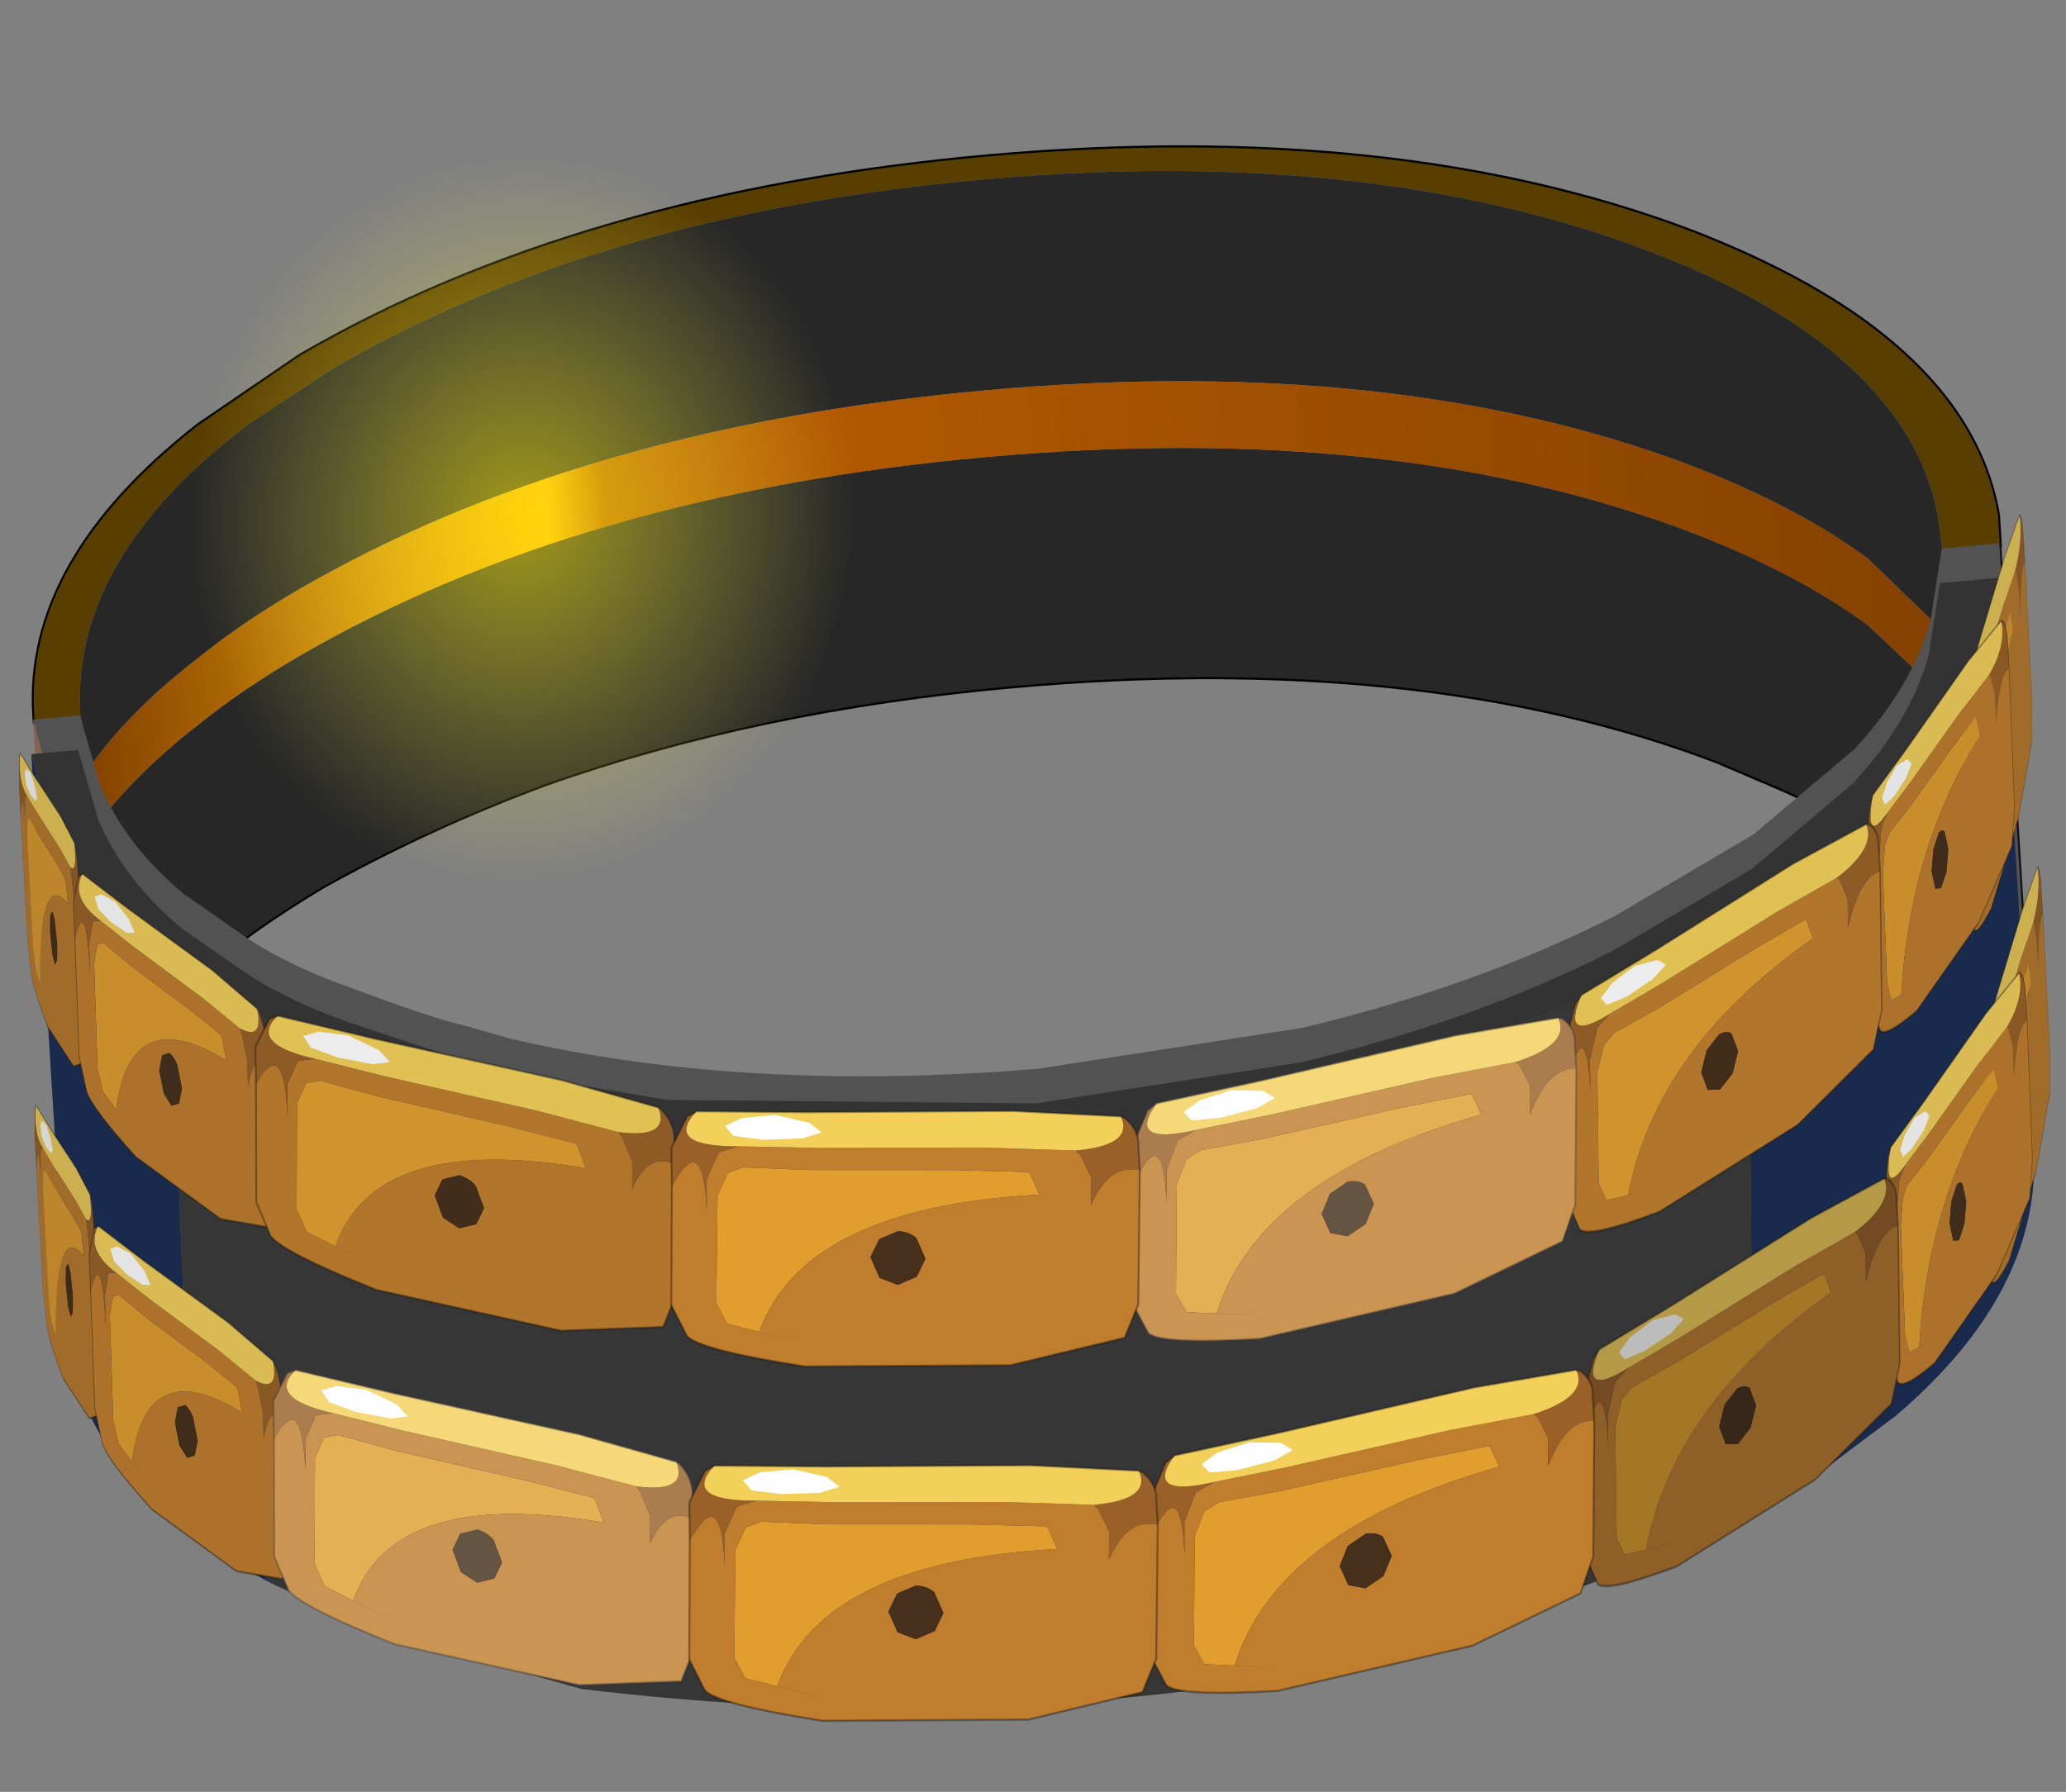 <?xml version="1.0"?>
<svg xmlns="http://www.w3.org/2000/svg" xmlns:xlink="http://www.w3.org/1999/xlink" width="46.05px" height="39.95px"><rect width="100%" height="100%" fill="#808080" stroke="none"/><g transform="matrix(1, 0, 0, 1, -251.65, -179.4)"><use xlink:href="#object-0" width="50.4" height="21.15" transform="matrix(0.87, -0.078, 0.059, 0.955, 251.65, 183.35)"/><use xlink:href="#object-1" width="50.5" height="25" transform="matrix(0.87, -0.078, 0.059, 0.955, 252.3, 195.45)"/><use xlink:href="#object-2" width="12.15" height="6.6" transform="matrix(0.111, -0.457, 0.059, 0.955, 295.7, 203.15)"/><use xlink:href="#object-3" width="12.15" height="6.6" transform="matrix(0.259, -0.448, 0.059, 0.955, 293.55, 205.4)"/><use xlink:href="#object-4" width="12.15" height="6.6" transform="matrix(0.582, -0.441, 0.059, 0.955, 286.75, 209.9)"/><use xlink:href="#object-5" width="12.15" height="6.6" transform="matrix(0.823, -0.265, 0.059, 0.955, 277.05, 212.1)"/><use xlink:href="#object-6" width="12.15" height="6.6" transform="matrix(0.106, 0.096, 0.059, 0.955, 252.35, 203.95)"/><use xlink:href="#object-7" width="12.15" height="6.6" transform="matrix(0.355, 0.19, 0.059, 0.955, 253.5, 206.55)"/><use xlink:href="#object-8" width="12.15" height="6.6" transform="matrix(0.78, 0.101, 0.059, 0.955, 257.5, 209.85)"/><use xlink:href="#object-9" width="12.15" height="6.6" transform="matrix(0.87, -0.078, 0.059, 0.955, 266.75, 212.15)"/><use xlink:href="#object-10" width="12.15" height="6.6" transform="matrix(0.111, -0.457, 0.059, 0.955, 295.3, 195.3)"/><use xlink:href="#object-11" width="12.15" height="6.6" transform="matrix(0.259, -0.448, 0.059, 0.955, 293.15, 197.55)"/><use xlink:href="#object-12" width="12.15" height="6.6" transform="matrix(0.582, -0.441, 0.059, 0.955, 286.35, 202)"/><use xlink:href="#object-13" width="12.15" height="6.6" transform="matrix(0.823, -0.265, 0.059, 0.955, 276.65, 204.25)"/><use xlink:href="#object-14" width="12.15" height="6.6" transform="matrix(0.106, 0.096, 0.059, 0.955, 252, 196.1)"/><use xlink:href="#object-15" width="12.15" height="6.6" transform="matrix(0.355, 0.19, 0.059, 0.955, 253.15, 198.7)"/><use xlink:href="#object-16" width="12.15" height="6.6" transform="matrix(0.78, 0.101, 0.059, 0.955, 257.1, 201.95)"/><use xlink:href="#object-17" width="12.15" height="6.6" transform="matrix(0.87, -0.078, 0.059, 0.955, 266.35, 204.25)"/></g><defs><g transform="matrix(1, 0, 0, 1, 25.2, 7.15)" id="object-0"><path fill-rule="evenodd" fill="#583e01" stroke="none" d="M-25.2 5.6L-25.2 5.4Q-25.2 1.8 -20.55 -1L-17.85 -2.4Q-10.45 -5.6 0 -5.6Q10.45 -5.6 17.8 -2.4Q20.5 -1.2 22.2 0.15Q24.9 2.3 25.2 4.85L25.2 5.3L25.2 5.6L23.7 5.6L23.7 5.55L23.7 5.5L23.65 4.85Q23.45 3.1 22.1 1.6Q20.35 -0.4 16.7 -2Q9.75 -5.05 -0.15 -5.05Q-10.05 -5.05 -17.05 -2L-19.25 -0.9Q-24 1.85 -24 5.5L-23.9 6.15L-25.2 5.6"/><path fill-rule="evenodd" fill="#272727" stroke="none" d="M-23.9 6.15L-24 5.5Q-24 1.85 -19.25 -0.9L-17.05 -2Q-10.05 -5.05 -0.15 -5.05Q9.75 -5.05 16.7 -2Q20.35 -0.4 22.1 1.6Q23.45 3.1 23.65 4.85L23.7 5.5L23.7 5.55L23.7 5.6L23.65 7.5L21.8 5.6Q20.1 4.25 17.4 3.05Q10.05 -0.15 -0.4 -0.15Q-10.85 -0.15 -18.25 3.05Q-19.75 3.7 -20.95 4.45Q-22.8 5.55 -23.9 6.8L-23.9 6.15M-23.9 8.25Q-22.8 7.05 -21.05 6Q-19.85 5.25 -18.35 4.6Q-10.95 1.4 -0.5 1.4Q9.95 1.4 17.3 4.6Q20 5.8 21.7 7.15L23.65 9.1L23.5 13.95Q21.85 12.05 19.05 10.7L17.6 10Q10.3 6.8 -0.2 6.8Q-6.75 6.8 -12.25 8.1Q-15.25 8.85 -18.05 10Q-22 11.75 -23.95 14L-23.9 8.25"/><path fill-rule="evenodd" fill="url(#gradient-L1680edae622085ec44c9c208592c5546)" stroke="none" d="M23.65 9.1L21.7 7.15Q20 5.8 17.3 4.6Q9.95 1.4 -0.5 1.4Q-10.95 1.4 -18.35 4.6Q-19.85 5.25 -21.05 6Q-22.8 7.05 -23.9 8.25L-23.9 6.8Q-22.8 5.55 -20.95 4.45Q-19.75 3.7 -18.25 3.05Q-10.85 -0.15 -0.4 -0.15Q10.05 -0.15 17.4 3.05Q20.1 4.25 21.8 5.6L23.65 7.5L23.65 9.1"/><path fill="none" stroke="#000000" stroke-width="0.05" stroke-linecap="round" stroke-linejoin="round" d="M25.2 5.6L25.2 5.3L25.2 4.85Q24.9 2.3 22.2 0.15Q20.5 -1.2 17.8 -2.4Q10.45 -5.6 0 -5.6Q-10.45 -5.6 -17.85 -2.4L-20.55 -1Q-25.2 1.8 -25.2 5.4L-25.2 5.6M-23.95 14Q-22 11.75 -18.05 10Q-15.25 8.85 -12.25 8.1Q-6.75 6.8 -0.2 6.8Q10.3 6.8 17.6 10L19.05 10.7Q21.85 12.05 23.5 13.95"/><path fill-rule="evenodd" fill="url(#gradient-R770e11d0c9fa02e63efc1eb607954a80)" stroke="none" d="M-22.3 1.1Q-22 -2.6 -18.95 -5.05Q-15.9 -7.45 -11.85 -7.1Q-7.75 -6.8 -5.05 -3.85Q-2.3 -0.95 -2.6 2.75Q-2.85 6.5 -5.9 8.8Q-8.95 11.2 -13.05 10.85Q-17.1 10.5 -19.85 7.65Q-22.55 4.8 -22.3 1.1"/></g><linearGradient gradientTransform="matrix(0.029, 0, 0, 0.006, -0.15, 4.45)" gradientUnits="userSpaceOnUse" spreadMethod="pad" id="gradient-L1680edae622085ec44c9c208592c5546" x1="-819.2" x2="819.2"><stop offset="0" stop-color="#844100" stop-opacity="1"/><stop offset="0.255" stop-color="#ffb60b" stop-opacity="1"/><stop offset="0.286" stop-color="#ba5e01" stop-opacity="1"/><stop offset="1" stop-color="#844100" stop-opacity="1"/></linearGradient><radialGradient gradientTransform="matrix(0.013, 0, 0, 0.013, -12.45, 1.85)" gradientUnits="userSpaceOnUse" spreadMethod="pad" id="gradient-R770e11d0c9fa02e63efc1eb607954a80" cx="0" cy="0" r="819.2"><stop offset="0" stop-color="#feeb0c" stop-opacity="0.573"/><stop offset="0.796" stop-color="#fcfc58" stop-opacity="0"/></radialGradient><g transform="matrix(1, 0, 0, 1, 25.3, 7.4)" id="object-1"><path fill-rule="evenodd" fill="#525252" stroke="none" d="M-25.2 -7.4L-24 -7.4L-23.6 -5.75Q-23.05 -4.3 -21.65 -3.05L-20.25 -2Q-19.2 -1.2 -17.5 -0.5Q-15.55 0.35 -14.7 0.6L-13.55 1Q-7.7 2.75 -0.15 2.8L6.65 2.4Q11.15 1.8 14.8 0.45L18.45 -1.15L21.2 -2.95L21.25 -3Q22.75 -4.3 23.3 -5.75L23.7 -7.4L25.2 -7.4L25.2 5.9Q25.2 8.3 23.2 10.35L-22.2 6.6L-22 -2.2Q-24.1 -3.8 -24.8 -5.6L-25.2 -7.4"/><path fill-rule="evenodd" fill="#82614f" stroke="none" d="M-22.2 6.6L-25.15 6.35L-25.2 5.9L-25.2 -7.4L-24.8 -5.6Q-24.1 -3.8 -22 -2.2L-22.2 6.6"/><path fill="none" stroke="#121212" stroke-width="0.05" stroke-linecap="round" stroke-linejoin="round" d="M25.2 -7.4L25.2 5.9Q25.2 8.3 23.2 10.35M-25.15 6.35L-25.2 5.9"/><path fill-rule="evenodd" fill="#333333" stroke="none" d="M25.1 -6.6L24.75 -4.8Q23.95 -2.8 21.55 -1.1L18.2 0.75L17.9 0.9L14.85 2.05L10.3 3.25L9.95 3.35L9.25 3.45L7.8 3.7L6.65 3.85L6.1 3.9L3.9 4.1L1.8 4.55Q-9.95 4.35 -10.15 3.35L-10.3 3.3L-13.65 2.5L-14.7 2.2L-17.4 1.2L-17.95 0.95L-20.45 -0.3L-22.1 -1.4Q-24.2 -3 -24.9 -4.8L-25.3 -6.6L-24.1 -6.6L-23.7 -4.95Q-23.15 -3.5 -21.75 -2.25L-20.35 -1.2Q-19.3 -0.4 -17.6 0.3L-14.8 1.4L-13.65 1.8L-9.65 2.75L-0.25 3.6L6.55 3.2Q11.05 2.6 14.7 1.25L18.35 -0.35L21.1 -2.15L21.15 -2.2Q22.65 -3.5 23.2 -4.95L23.6 -6.6L25.1 -6.6"/><path fill-rule="evenodd" fill="#1a2a4d" stroke="none" d="M18.2 0.75L21.55 -1.1Q23.95 -2.8 24.75 -4.8L25.1 -6.6L25.1 6.7Q25.1 10.05 21.15 12.65L18.8 14L17.7 14.45L16.35 15.05L14.65 15.5Q15.6 14.5 16.5 14Q17.35 13.4 17.5 12.6L18.2 0.75M-25.3 -6.6L-24.9 -4.8Q-24.2 -3 -22.1 -1.4L-22.35 9.45L-22.25 10.4Q-21.9 11.85 -20.4 13.2Q-25.3 10.4 -25.3 6.7L-25.3 -6.6"/><path fill-rule="evenodd" fill="#363636" stroke="none" d="M-22.1 -1.4L-20.45 -0.3L-17.95 0.95L-17.4 1.2L-14.7 2.2L-13.65 2.5L-10.3 3.3L-10.15 3.35Q-9.95 4.35 1.8 4.55L3.9 4.1L6.1 3.9L6.65 3.85L7.8 3.7L9.25 3.45L9.95 3.4L9.95 3.35L10.3 3.25L14.85 2.05L17.9 0.9L18.2 0.75L17.5 12.6Q17.35 13.4 16.5 14Q15.6 14.5 14.65 15.5L8.75 17.05L8.65 17.1L7.5 17.25L6.85 17.3Q-2.6 18.2 -12.75 16.25L-17.95 14.45L-20.4 13.2Q-21.9 11.85 -22.25 10.4L-22.35 9.45L-22.1 -1.4"/><path fill-rule="evenodd" fill="#ad8263" stroke="none" d="M9.25 3.45L9.95 3.35L9.95 3.4L9.25 3.45"/></g><g transform="matrix(1, 0, 0, 1, 6.1, 3.15)" id="object-2"><path fill-rule="evenodd" fill="#bd862a" stroke="none" d="M1.3 -1.25L3.2 -1.05L3.25 -1L3.45 -0.5Q-2.55 -0.7 -3.9 2.1L-2.65 2.5L-4.7 1.85L-4.95 1.35L-4.75 -1.15L-4.45 -1.65L-4.05 -1.75L-2.35 -1.55L1.3 -1.25"/><path fill-rule="evenodd" fill="#a16b29" stroke="none" d="M1.3 -1.25L-2.35 -1.55L-4.05 -1.75L-4.45 -1.65L-4.75 -1.15L-4.95 1.35L-4.7 1.85L-2.65 2.5L-3.9 2.1Q-2.55 -0.7 3.45 -0.5L3.25 -1L3.2 -1.05L1.3 -1.25M4.45 -1.45L4.55 -1.35L4.8 -0.8L4.75 -0.15Q5.3 -1.1 6.05 -0.85L5.8 2.25L5.4 3L2.45 3.4L-2.8 3Q-5.45 2.4 -5.75 2.05L-6.1 1.3L-5.9 -1.45Q-5 -2.75 -5.05 -0.8L-5 -1.55L-4.65 -2.15L-4.15 -2.25L-2.15 -2.05L2.2 -1.7L4.45 -1.45M0.2 1.15L0.45 0.75L0.25 0.25Q0.1 0.1 -0.2 0.05L-0.7 0.2L-0.95 0.6L-0.75 1.1L-0.3 1.3L0.2 1.15"/><path fill-rule="evenodd" fill="#825324" stroke="none" d="M6.05 -0.85Q5.3 -1.1 4.75 -0.15L4.8 -0.8L4.55 -1.35L4.45 -1.45Q5.95 -1.45 5.65 -2.15L5.75 -2.1Q6.1 -1.8 6.05 -1.4L6.05 -0.85M-4.15 -2.25L-4.65 -2.15L-5 -1.55L-5.05 -0.8Q-5 -2.75 -5.9 -1.45L-5.85 -2.35L-5.4 -3.05L-5.15 -3.15Q-6.05 -2.4 -4.15 -2.25"/><path fill-rule="evenodd" fill="#ccaf4e" stroke="none" d="M4.45 -1.45L2.2 -1.7L-2.15 -2.05L-4.15 -2.25Q-6.05 -2.4 -5.15 -3.15L-2.35 -2.9L2.9 -2.5L5.65 -2.15Q5.95 -1.45 4.45 -1.45"/><path fill-rule="evenodd" fill="#3d2a19" stroke="none" d="M0.2 1.15L-0.3 1.3L-0.75 1.1L-0.95 0.6L-0.7 0.2L-0.2 0.05Q0.1 0.1 0.25 0.25L0.45 0.75L0.2 1.15"/><path fill="none" stroke="#121212" stroke-opacity="0.412" stroke-width="0.05" stroke-linecap="round" stroke-linejoin="round" d="M-5.9 -1.45L-6.1 1.3L-5.75 2.05Q-5.45 2.4 -2.8 3L2.45 3.4L5.4 3L5.8 2.25L6.05 -0.85L6.05 -1.4Q6.1 -1.8 5.75 -2.1L5.65 -2.15L2.9 -2.5L-2.35 -2.9L-5.15 -3.15L-5.4 -3.05L-5.85 -2.35L-5.9 -1.45"/><path fill-rule="evenodd" fill="#d6d6d6" stroke="none" d="M-2.5 -2.3L-3.5 -2.35L-4.25 -2.5L-4.45 -2.75L-4 -2.9L-3.15 -2.9L-2.3 -2.65L-2 -2.4L-2.5 -2.3"/></g><g transform="matrix(1, 0, 0, 1, 6.1, 3.15)" id="object-3"><path fill-rule="evenodd" fill="#c98e2c" stroke="none" d="M1.3 -1.25L3.2 -1.05L3.25 -1L3.45 -0.5Q-2.55 -0.7 -3.9 2.1L-2.65 2.5L-4.7 1.85L-4.95 1.35L-4.75 -1.15L-4.45 -1.65L-4.05 -1.75L-2.35 -1.55L1.3 -1.25"/><path fill-rule="evenodd" fill="#ac712a" stroke="none" d="M1.3 -1.25L-2.35 -1.55L-4.05 -1.75L-4.45 -1.65L-4.75 -1.15L-4.95 1.35L-4.7 1.85L-2.65 2.5L-3.9 2.1Q-2.55 -0.7 3.45 -0.5L3.25 -1L3.2 -1.05L1.3 -1.25M4.45 -1.45L4.55 -1.35L4.8 -0.8L4.75 -0.15Q5.3 -1.1 6.05 -0.85L5.8 2.25L5.4 3L2.45 3.4L-2.8 3Q-5.45 2.4 -5.75 2.05L-6.1 1.3L-5.9 -1.45Q-5 -2.75 -5.05 -0.8L-5 -1.55L-4.65 -2.15L-4.15 -2.25L-2.15 -2.05L2.2 -1.7L4.45 -1.45M0.2 1.15L0.45 0.75L0.25 0.25Q0.1 0.1 -0.2 0.05L-0.7 0.2L-0.95 0.6L-0.75 1.1L-0.3 1.3L0.2 1.15"/><path fill-rule="evenodd" fill="#8a5825" stroke="none" d="M6.05 -0.85Q5.3 -1.1 4.75 -0.15L4.8 -0.8L4.55 -1.35L4.45 -1.45Q5.95 -1.45 5.65 -2.15L5.75 -2.1Q6.1 -1.8 6.05 -1.4L6.05 -0.85M-4.15 -2.25L-4.65 -2.15L-5 -1.55L-5.05 -0.8Q-5 -2.75 -5.9 -1.45L-5.85 -2.35L-5.4 -3.05L-5.15 -3.15Q-6.05 -2.4 -4.15 -2.25"/><path fill-rule="evenodd" fill="#daba52" stroke="none" d="M4.45 -1.45L2.2 -1.7L-2.15 -2.05L-4.15 -2.25Q-6.05 -2.4 -5.15 -3.15L-2.35 -2.9L2.9 -2.5L5.65 -2.15Q5.95 -1.45 4.45 -1.45"/><path fill-rule="evenodd" fill="#402c1a" stroke="none" d="M0.2 1.15L-0.3 1.3L-0.75 1.1L-0.95 0.6L-0.7 0.2L-0.2 0.05Q0.1 0.1 0.25 0.25L0.45 0.75L0.2 1.15"/><path fill="none" stroke="#121212" stroke-opacity="0.412" stroke-width="0.05" stroke-linecap="round" stroke-linejoin="round" d="M-5.9 -1.45L-6.1 1.3L-5.75 2.05Q-5.45 2.4 -2.8 3L2.45 3.4L5.4 3L5.8 2.25L6.05 -0.85L6.05 -1.4Q6.1 -1.8 5.75 -2.1L5.65 -2.15L2.9 -2.5L-2.35 -2.9L-5.15 -3.15L-5.4 -3.05L-5.85 -2.35L-5.9 -1.45"/><path fill-rule="evenodd" fill="#e4e4e4" stroke="none" d="M-2.5 -2.3L-3.5 -2.35L-4.25 -2.5L-4.45 -2.75L-4 -2.9L-3.15 -2.9L-2.3 -2.65L-2 -2.4L-2.5 -2.3"/></g><g transform="matrix(1, 0, 0, 1, 6.1, 3.15)" id="object-4"><path fill-rule="evenodd" fill="#a67627" stroke="none" d="M1.3 -1.25L3.2 -1.05L3.25 -1L3.45 -0.5Q-2.55 -0.7 -3.9 2.1L-2.65 2.5L-4.7 1.85L-4.95 1.35L-4.75 -1.15L-4.45 -1.65L-4.05 -1.75L-2.35 -1.55L1.3 -1.25"/><path fill-rule="evenodd" fill="#8e5f26" stroke="none" d="M1.3 -1.25L-2.35 -1.55L-4.05 -1.75L-4.45 -1.65L-4.75 -1.15L-4.95 1.35L-4.7 1.85L-2.65 2.5L-3.9 2.1Q-2.55 -0.7 3.45 -0.5L3.25 -1L3.2 -1.05L1.3 -1.25M4.45 -1.45L4.55 -1.35L4.8 -0.8L4.75 -0.15Q5.3 -1.1 6.05 -0.85L5.8 2.25L5.4 3L2.45 3.4L-2.8 3Q-5.45 2.4 -5.75 2.05L-6.1 1.3L-5.9 -1.45Q-5 -2.75 -5.05 -0.8L-5 -1.55L-4.65 -2.15L-4.15 -2.25L-2.15 -2.05L2.2 -1.7L4.45 -1.45M0.2 1.15L0.45 0.75L0.25 0.25Q0.1 0.1 -0.2 0.05L-0.7 0.2L-0.95 0.6L-0.75 1.1L-0.3 1.3L0.2 1.15"/><path fill-rule="evenodd" fill="#734a22" stroke="none" d="M6.05 -0.85Q5.3 -1.1 4.75 -0.15L4.8 -0.8L4.55 -1.35L4.45 -1.45Q5.95 -1.45 5.65 -2.15L5.75 -2.1Q6.1 -1.8 6.05 -1.4L6.05 -0.85M-4.15 -2.25L-4.65 -2.15L-5 -1.55L-5.05 -0.8Q-5 -2.75 -5.9 -1.45L-5.85 -2.35L-5.4 -3.05L-5.15 -3.15Q-6.05 -2.4 -4.15 -2.25"/><path fill-rule="evenodd" fill="#b49a46" stroke="none" d="M4.45 -1.45L2.2 -1.7L-2.15 -2.05L-4.15 -2.25Q-6.05 -2.4 -5.15 -3.15L-2.35 -2.9L2.9 -2.5L5.65 -2.15Q5.95 -1.45 4.45 -1.45"/><path fill-rule="evenodd" fill="#372718" stroke="none" d="M0.2 1.15L-0.3 1.3L-0.75 1.1L-0.95 0.6L-0.7 0.2L-0.2 0.05Q0.1 0.1 0.25 0.25L0.45 0.75L0.2 1.15"/><path fill="none" stroke="#121212" stroke-opacity="0.412" stroke-width="0.05" stroke-linecap="round" stroke-linejoin="round" d="M-5.9 -1.45L-6.1 1.3L-5.75 2.05Q-5.45 2.4 -2.8 3L2.45 3.4L5.4 3L5.8 2.25L6.05 -0.85L6.05 -1.4Q6.1 -1.8 5.75 -2.1L5.65 -2.15L2.9 -2.5L-2.35 -2.9L-5.15 -3.15L-5.4 -3.05L-5.85 -2.35L-5.9 -1.45"/><path fill-rule="evenodd" fill="#bcbcbc" stroke="none" d="M-2.5 -2.3L-3.5 -2.35L-4.25 -2.5L-4.45 -2.75L-4 -2.9L-3.15 -2.9L-2.3 -2.65L-2 -2.4L-2.5 -2.3"/></g><g transform="matrix(1, 0, 0, 1, 6.1, 3.15)" id="object-5"><path fill-rule="evenodd" fill="#e19e2f" stroke="none" d="M1.3 -1.25L3.2 -1.05L3.25 -1L3.45 -0.5Q-2.55 -0.7 -3.9 2.1L-2.65 2.5L-4.7 1.85L-4.95 1.35L-4.75 -1.15L-4.45 -1.65L-4.05 -1.75L-2.35 -1.55L1.3 -1.25"/><path fill-rule="evenodd" fill="#bf7d2d" stroke="none" d="M1.3 -1.25L-2.35 -1.55L-4.05 -1.75L-4.45 -1.65L-4.75 -1.15L-4.95 1.35L-4.7 1.85L-2.65 2.5L-3.9 2.1Q-2.55 -0.7 3.45 -0.5L3.25 -1L3.2 -1.05L1.3 -1.25M4.45 -1.45L4.55 -1.35L4.8 -0.8L4.75 -0.15Q5.3 -1.1 6.05 -0.85L5.8 2.25L5.4 3L2.45 3.4L-2.8 3Q-5.45 2.4 -5.75 2.05L-6.1 1.3L-5.9 -1.45Q-5 -2.75 -5.05 -0.8L-5 -1.55L-4.65 -2.15L-4.15 -2.25L-2.15 -2.05L2.2 -1.7L4.45 -1.45M0.2 1.15L0.45 0.75L0.25 0.25Q0.1 0.1 -0.2 0.05L-0.7 0.2L-0.95 0.6L-0.75 1.1L-0.3 1.3L0.2 1.15"/><path fill-rule="evenodd" fill="#996128" stroke="none" d="M6.05 -0.85Q5.3 -1.1 4.75 -0.15L4.8 -0.8L4.55 -1.35L4.45 -1.45Q5.95 -1.45 5.65 -2.15L5.75 -2.1Q6.1 -1.8 6.05 -1.4L6.05 -0.85M-4.15 -2.25L-4.65 -2.15L-5 -1.55L-5.05 -0.8Q-5 -2.75 -5.9 -1.45L-5.85 -2.35L-5.4 -3.05L-5.15 -3.15Q-6.05 -2.4 -4.15 -2.25"/><path fill-rule="evenodd" fill="#f3d05a" stroke="none" d="M4.45 -1.45L2.2 -1.7L-2.15 -2.05L-4.15 -2.25Q-6.05 -2.4 -5.15 -3.15L-2.35 -2.9L2.9 -2.5L5.65 -2.15Q5.95 -1.45 4.45 -1.45"/><path fill-rule="evenodd" fill="#462f1b" stroke="none" d="M0.2 1.15L-0.3 1.3L-0.75 1.1L-0.95 0.6L-0.7 0.2L-0.2 0.05Q0.1 0.1 0.25 0.25L0.45 0.75L0.2 1.15"/><path fill="none" stroke="#121212" stroke-opacity="0.412" stroke-width="0.05" stroke-linecap="round" stroke-linejoin="round" d="M-5.9 -1.45L-6.1 1.3L-5.75 2.05Q-5.45 2.4 -2.8 3L2.45 3.4L5.4 3L5.8 2.25L6.05 -0.85L6.05 -1.4Q6.1 -1.8 5.75 -2.1L5.65 -2.15L2.9 -2.5L-2.35 -2.9L-5.15 -3.15L-5.4 -3.05L-5.85 -2.35L-5.9 -1.45"/><path fill-rule="evenodd" fill="#ffffff" stroke="none" d="M-2.5 -2.3L-3.5 -2.35L-4.25 -2.5L-4.45 -2.75L-4 -2.9L-3.15 -2.9L-2.3 -2.65L-2 -2.4L-2.5 -2.3"/></g><g transform="matrix(1, 0, 0, 1, 6.1, 3.15)" id="object-6"><path fill-rule="evenodd" fill="#bd862a" stroke="none" d="M1.3 -1.25L3.2 -1.05L3.25 -1L3.45 -0.5Q-2.55 -0.7 -3.9 2.1L-2.65 2.5L-4.7 1.85L-4.95 1.35L-4.75 -1.15L-4.45 -1.65L-4.05 -1.75L-2.35 -1.55L1.3 -1.25"/><path fill-rule="evenodd" fill="#a16b29" stroke="none" d="M1.3 -1.25L-2.35 -1.55L-4.05 -1.75L-4.45 -1.65L-4.75 -1.15L-4.95 1.35L-4.7 1.85L-2.65 2.5L-3.9 2.1Q-2.55 -0.7 3.45 -0.5L3.25 -1L3.2 -1.05L1.3 -1.25M4.45 -1.45L4.55 -1.35L4.8 -0.8L4.75 -0.15Q5.3 -1.1 6.05 -0.85L5.8 2.25L5.4 3L2.45 3.4L-2.8 3Q-5.45 2.4 -5.75 2.05L-6.1 1.3L-5.9 -1.45Q-5 -2.75 -5.05 -0.8L-5 -1.55L-4.65 -2.15L-4.15 -2.25L-2.15 -2.05L2.2 -1.7L4.45 -1.45M0.2 1.15L0.45 0.75L0.25 0.25Q0.1 0.1 -0.2 0.05L-0.7 0.2L-0.95 0.6L-0.75 1.1L-0.3 1.3L0.2 1.15"/><path fill-rule="evenodd" fill="#825324" stroke="none" d="M6.05 -0.85Q5.3 -1.1 4.75 -0.15L4.8 -0.8L4.55 -1.35L4.45 -1.45Q5.95 -1.45 5.65 -2.15L5.75 -2.1Q6.1 -1.8 6.05 -1.4L6.05 -0.85M-4.15 -2.25L-4.65 -2.15L-5 -1.55L-5.05 -0.8Q-5 -2.75 -5.9 -1.45L-5.85 -2.35L-5.4 -3.05L-5.15 -3.15Q-6.05 -2.4 -4.15 -2.25"/><path fill-rule="evenodd" fill="#ccaf4e" stroke="none" d="M4.45 -1.45L2.2 -1.7L-2.15 -2.05L-4.15 -2.25Q-6.05 -2.4 -5.15 -3.15L-2.35 -2.9L2.9 -2.5L5.65 -2.15Q5.95 -1.45 4.45 -1.45"/><path fill-rule="evenodd" fill="#3d2a19" stroke="none" d="M0.2 1.15L-0.3 1.3L-0.75 1.1L-0.95 0.6L-0.7 0.2L-0.2 0.05Q0.1 0.1 0.25 0.25L0.45 0.75L0.2 1.15"/><path fill="none" stroke="#121212" stroke-opacity="0.412" stroke-width="0.05" stroke-linecap="round" stroke-linejoin="round" d="M-5.9 -1.45L-6.1 1.3L-5.75 2.05Q-5.45 2.4 -2.8 3L2.45 3.4L5.4 3L5.8 2.25L6.05 -0.85L6.05 -1.4Q6.1 -1.8 5.75 -2.1L5.65 -2.15L2.9 -2.5L-2.35 -2.9L-5.15 -3.15L-5.4 -3.05L-5.85 -2.35L-5.9 -1.45"/><path fill-rule="evenodd" fill="#d6d6d6" stroke="none" d="M-2.5 -2.3L-3.5 -2.35L-4.25 -2.5L-4.45 -2.75L-4 -2.9L-3.15 -2.9L-2.3 -2.65L-2 -2.4L-2.5 -2.3"/></g><g transform="matrix(1, 0, 0, 1, 6.1, 3.15)" id="object-7"><path fill-rule="evenodd" fill="#c98e2c" stroke="none" d="M1.3 -1.25L3.2 -1.05L3.25 -1L3.45 -0.5Q-2.55 -0.7 -3.9 2.1L-2.65 2.5L-4.7 1.85L-4.95 1.35L-4.75 -1.15L-4.45 -1.65L-4.05 -1.75L-2.35 -1.55L1.3 -1.25"/><path fill-rule="evenodd" fill="#ac712a" stroke="none" d="M1.3 -1.25L-2.35 -1.55L-4.05 -1.75L-4.45 -1.65L-4.75 -1.15L-4.95 1.35L-4.7 1.85L-2.65 2.5L-3.9 2.1Q-2.55 -0.7 3.45 -0.5L3.25 -1L3.2 -1.05L1.3 -1.25M4.45 -1.45L4.55 -1.35L4.8 -0.8L4.75 -0.15Q5.3 -1.1 6.05 -0.85L5.8 2.25L5.4 3L2.45 3.4L-2.8 3Q-5.45 2.4 -5.75 2.05L-6.1 1.3L-5.9 -1.45Q-5 -2.75 -5.05 -0.8L-5 -1.55L-4.65 -2.15L-4.15 -2.25L-2.15 -2.05L2.2 -1.7L4.45 -1.45M0.2 1.15L0.45 0.75L0.25 0.25Q0.1 0.1 -0.2 0.05L-0.7 0.2L-0.95 0.6L-0.75 1.1L-0.3 1.3L0.2 1.15"/><path fill-rule="evenodd" fill="#8a5825" stroke="none" d="M6.05 -0.85Q5.3 -1.1 4.75 -0.15L4.8 -0.8L4.55 -1.35L4.45 -1.45Q5.95 -1.45 5.65 -2.15L5.75 -2.1Q6.1 -1.8 6.05 -1.4L6.05 -0.85M-4.15 -2.25L-4.65 -2.15L-5 -1.55L-5.05 -0.8Q-5 -2.75 -5.9 -1.45L-5.85 -2.35L-5.4 -3.05L-5.15 -3.15Q-6.05 -2.4 -4.15 -2.25"/><path fill-rule="evenodd" fill="#daba52" stroke="none" d="M4.45 -1.45L2.2 -1.7L-2.15 -2.05L-4.15 -2.25Q-6.05 -2.4 -5.15 -3.15L-2.35 -2.9L2.9 -2.5L5.65 -2.15Q5.95 -1.45 4.45 -1.45"/><path fill-rule="evenodd" fill="#402c1a" stroke="none" d="M0.2 1.15L-0.3 1.3L-0.75 1.1L-0.95 0.6L-0.7 0.2L-0.2 0.05Q0.1 0.1 0.25 0.25L0.45 0.75L0.2 1.15"/><path fill="none" stroke="#121212" stroke-opacity="0.412" stroke-width="0.05" stroke-linecap="round" stroke-linejoin="round" d="M-5.9 -1.45L-6.1 1.3L-5.75 2.05Q-5.45 2.4 -2.8 3L2.45 3.4L5.4 3L5.8 2.25L6.05 -0.85L6.05 -1.4Q6.1 -1.8 5.75 -2.1L5.65 -2.15L2.9 -2.5L-2.35 -2.9L-5.15 -3.15L-5.4 -3.05L-5.85 -2.35L-5.9 -1.45"/><path fill-rule="evenodd" fill="#e4e4e4" stroke="none" d="M-2.5 -2.3L-3.5 -2.35L-4.25 -2.5L-4.45 -2.75L-4 -2.9L-3.15 -2.9L-2.3 -2.65L-2 -2.4L-2.5 -2.3"/></g><g transform="matrix(1, 0, 0, 1, 6.1, 3.15)" id="object-8"><path fill-rule="evenodd" fill="#e5af54" stroke="none" d="M1.3 -1.25L3.2 -1.05L3.25 -1L3.45 -0.5Q-2.55 -0.7 -3.9 2.1L-2.65 2.5L-4.7 1.85L-4.95 1.35L-4.75 -1.15L-4.45 -1.65L-4.05 -1.75L-2.35 -1.55L1.3 -1.25"/><path fill-rule="evenodd" fill="#ca9452" stroke="none" d="M1.3 -1.25L-2.35 -1.55L-4.05 -1.75L-4.45 -1.65L-4.75 -1.15L-4.95 1.35L-4.7 1.85L-2.65 2.5L-3.9 2.1Q-2.55 -0.7 3.45 -0.5L3.25 -1L3.2 -1.05L1.3 -1.25M4.45 -1.45L4.55 -1.35L4.8 -0.8L4.75 -0.15Q5.3 -1.1 6.05 -0.85L5.8 2.25L5.4 3L2.45 3.4L-2.8 3Q-5.45 2.4 -5.75 2.05L-6.1 1.3L-5.9 -1.45Q-5 -2.75 -5.05 -0.8L-5 -1.55L-4.65 -2.15L-4.15 -2.25L-2.15 -2.05L2.2 -1.7L4.45 -1.45M0.2 1.15L0.45 0.75L0.25 0.25Q0.1 0.1 -0.2 0.05L-0.7 0.2L-0.95 0.6L-0.75 1.1L-0.3 1.3L0.2 1.15"/><path fill-rule="evenodd" fill="#ab7c4e" stroke="none" d="M6.05 -0.85Q5.3 -1.1 4.75 -0.15L4.8 -0.8L4.55 -1.35L4.45 -1.45Q5.95 -1.45 5.65 -2.15L5.75 -2.1Q6.1 -1.8 6.05 -1.4L6.05 -0.85M-4.15 -2.25L-4.65 -2.15L-5 -1.55L-5.05 -0.8Q-5 -2.75 -5.9 -1.45L-5.85 -2.35L-5.4 -3.05L-5.15 -3.15Q-6.05 -2.4 -4.15 -2.25"/><path fill-rule="evenodd" fill="#f5d877" stroke="none" d="M4.45 -1.45L2.2 -1.7L-2.15 -2.05L-4.15 -2.25Q-6.05 -2.4 -5.15 -3.15L-2.35 -2.9L2.9 -2.5L5.65 -2.15Q5.95 -1.45 4.45 -1.45"/><path fill-rule="evenodd" fill="#665443" stroke="none" d="M0.2 1.15L-0.3 1.3L-0.75 1.1L-0.95 0.6L-0.7 0.2L-0.2 0.05Q0.1 0.1 0.25 0.25L0.45 0.75L0.2 1.15"/><path fill="none" stroke="#3c3c3c" stroke-opacity="0.412" stroke-width="0.05" stroke-linecap="round" stroke-linejoin="round" d="M-5.9 -1.45L-6.1 1.3L-5.75 2.05Q-5.45 2.4 -2.8 3L2.45 3.4L5.4 3L5.8 2.25L6.05 -0.85L6.05 -1.4Q6.1 -1.8 5.75 -2.1L5.65 -2.15L2.9 -2.5L-2.35 -2.9L-5.15 -3.15L-5.4 -3.05L-5.85 -2.35L-5.9 -1.45"/><path fill-rule="evenodd" fill="#fefefe" stroke="none" d="M-2.5 -2.3L-3.5 -2.35L-4.25 -2.5L-4.45 -2.75L-4 -2.9L-3.15 -2.9L-2.3 -2.65L-2 -2.4L-2.5 -2.3"/></g><g transform="matrix(1, 0, 0, 1, 6.1, 3.15)" id="object-9"><path fill-rule="evenodd" fill="#e19e2f" stroke="none" d="M1.3 -1.25L3.2 -1.05L3.25 -1L3.45 -0.5Q-2.55 -0.7 -3.9 2.1L-2.65 2.5L-4.7 1.85L-4.95 1.35L-4.75 -1.15L-4.45 -1.65L-4.05 -1.75L-2.35 -1.55L1.3 -1.25"/><path fill-rule="evenodd" fill="#bf7d2d" stroke="none" d="M1.3 -1.25L-2.35 -1.55L-4.05 -1.75L-4.45 -1.65L-4.75 -1.15L-4.95 1.35L-4.7 1.85L-2.65 2.5L-3.9 2.1Q-2.55 -0.7 3.45 -0.5L3.25 -1L3.2 -1.05L1.3 -1.25M4.45 -1.45L4.55 -1.35L4.8 -0.8L4.75 -0.15Q5.3 -1.1 6.05 -0.85L5.8 2.25L5.4 3L2.45 3.4L-2.8 3Q-5.45 2.4 -5.75 2.05L-6.1 1.3L-5.9 -1.45Q-5 -2.75 -5.05 -0.8L-5 -1.55L-4.65 -2.15L-4.15 -2.25L-2.15 -2.05L2.2 -1.7L4.45 -1.45M0.2 1.15L0.45 0.75L0.25 0.25Q0.1 0.1 -0.2 0.05L-0.7 0.2L-0.95 0.6L-0.75 1.1L-0.3 1.3L0.2 1.15"/><path fill-rule="evenodd" fill="#996128" stroke="none" d="M6.05 -0.85Q5.3 -1.1 4.75 -0.15L4.8 -0.8L4.55 -1.35L4.45 -1.45Q5.95 -1.45 5.65 -2.15L5.75 -2.1Q6.1 -1.8 6.05 -1.4L6.05 -0.85M-4.15 -2.25L-4.65 -2.15L-5 -1.55L-5.05 -0.8Q-5 -2.75 -5.9 -1.45L-5.85 -2.35L-5.4 -3.05L-5.15 -3.15Q-6.05 -2.4 -4.15 -2.25"/><path fill-rule="evenodd" fill="#f3d05a" stroke="none" d="M4.45 -1.45L2.2 -1.7L-2.15 -2.05L-4.15 -2.25Q-6.05 -2.4 -5.15 -3.15L-2.35 -2.9L2.9 -2.5L5.65 -2.15Q5.95 -1.45 4.45 -1.45"/><path fill-rule="evenodd" fill="#462f1b" stroke="none" d="M0.2 1.15L-0.3 1.3L-0.75 1.1L-0.95 0.6L-0.7 0.2L-0.2 0.05Q0.1 0.1 0.25 0.25L0.45 0.75L0.2 1.15"/><path fill="none" stroke="#121212" stroke-opacity="0.412" stroke-width="0.05" stroke-linecap="round" stroke-linejoin="round" d="M-5.9 -1.45L-6.1 1.3L-5.75 2.05Q-5.45 2.4 -2.8 3L2.45 3.4L5.4 3L5.8 2.25L6.05 -0.85L6.05 -1.4Q6.1 -1.8 5.75 -2.1L5.65 -2.15L2.9 -2.5L-2.35 -2.9L-5.15 -3.15L-5.4 -3.05L-5.85 -2.35L-5.9 -1.45"/><path fill-rule="evenodd" fill="#ffffff" stroke="none" d="M-2.5 -2.3L-3.5 -2.35L-4.25 -2.5L-4.45 -2.75L-4 -2.9L-3.15 -2.9L-2.3 -2.65L-2 -2.4L-2.5 -2.3"/></g><g transform="matrix(1, 0, 0, 1, 6.1, 3.15)" id="object-10"><path fill-rule="evenodd" fill="#bd862a" stroke="none" d="M1.3 -1.25L3.2 -1.05L3.25 -1L3.45 -0.5Q-2.55 -0.7 -3.9 2.1L-2.65 2.5L-4.7 1.85L-4.95 1.35L-4.75 -1.15L-4.45 -1.65L-4.05 -1.75L-2.35 -1.55L1.3 -1.25"/><path fill-rule="evenodd" fill="#a16b29" stroke="none" d="M1.3 -1.25L-2.35 -1.55L-4.05 -1.75L-4.45 -1.65L-4.75 -1.15L-4.95 1.35L-4.7 1.85L-2.65 2.5L-3.9 2.1Q-2.55 -0.7 3.45 -0.5L3.25 -1L3.2 -1.05L1.3 -1.25M4.45 -1.45L4.55 -1.35L4.8 -0.8L4.75 -0.15Q5.3 -1.1 6.05 -0.85L5.8 2.25L5.4 3L2.45 3.4L-2.8 3Q-5.45 2.4 -5.75 2.05L-6.1 1.3L-5.9 -1.45Q-5 -2.75 -5.05 -0.8L-5 -1.55L-4.65 -2.15L-4.15 -2.25L-2.15 -2.05L2.2 -1.7L4.45 -1.45M0.2 1.15L0.45 0.75L0.25 0.25Q0.1 0.1 -0.2 0.05L-0.7 0.2L-0.95 0.6L-0.75 1.1L-0.3 1.3L0.2 1.15"/><path fill-rule="evenodd" fill="#825324" stroke="none" d="M6.05 -0.85Q5.3 -1.1 4.75 -0.15L4.8 -0.8L4.55 -1.35L4.45 -1.45Q5.95 -1.45 5.65 -2.15L5.75 -2.1Q6.1 -1.8 6.05 -1.4L6.05 -0.85M-4.15 -2.25L-4.65 -2.15L-5 -1.55L-5.05 -0.8Q-5 -2.75 -5.9 -1.45L-5.85 -2.35L-5.4 -3.05L-5.15 -3.15Q-6.05 -2.4 -4.15 -2.25"/><path fill-rule="evenodd" fill="#ccaf4e" stroke="none" d="M4.45 -1.45L2.2 -1.7L-2.15 -2.05L-4.15 -2.25Q-6.05 -2.4 -5.15 -3.15L-2.35 -2.9L2.9 -2.5L5.65 -2.15Q5.95 -1.45 4.45 -1.45"/><path fill-rule="evenodd" fill="#3d2a19" stroke="none" d="M0.2 1.15L-0.3 1.3L-0.75 1.1L-0.95 0.6L-0.7 0.2L-0.2 0.05Q0.1 0.1 0.25 0.25L0.45 0.75L0.2 1.15"/><path fill="none" stroke="#121212" stroke-opacity="0.412" stroke-width="0.05" stroke-linecap="round" stroke-linejoin="round" d="M-5.9 -1.45L-6.1 1.3L-5.75 2.05Q-5.45 2.4 -2.8 3L2.45 3.4L5.4 3L5.8 2.25L6.05 -0.85L6.05 -1.4Q6.1 -1.8 5.75 -2.1L5.65 -2.15L2.9 -2.5L-2.35 -2.9L-5.15 -3.15L-5.4 -3.05L-5.85 -2.35L-5.9 -1.45"/><path fill-rule="evenodd" fill="#d6d6d6" stroke="none" d="M-2.5 -2.3L-3.5 -2.35L-4.25 -2.5L-4.45 -2.75L-4 -2.9L-3.15 -2.9L-2.3 -2.65L-2 -2.4L-2.5 -2.3"/></g><g transform="matrix(1, 0, 0, 1, 6.1, 3.15)" id="object-11"><path fill-rule="evenodd" fill="#c98e2c" stroke="none" d="M1.3 -1.25L3.2 -1.05L3.25 -1L3.45 -0.5Q-2.55 -0.7 -3.9 2.1L-2.65 2.5L-4.7 1.85L-4.95 1.35L-4.75 -1.15L-4.45 -1.65L-4.05 -1.75L-2.35 -1.55L1.3 -1.25"/><path fill-rule="evenodd" fill="#ac712a" stroke="none" d="M1.3 -1.25L-2.35 -1.55L-4.05 -1.75L-4.45 -1.65L-4.75 -1.15L-4.95 1.35L-4.7 1.85L-2.65 2.5L-3.9 2.1Q-2.55 -0.7 3.45 -0.5L3.25 -1L3.2 -1.05L1.3 -1.25M4.45 -1.45L4.55 -1.35L4.8 -0.8L4.75 -0.15Q5.3 -1.1 6.05 -0.85L5.8 2.25L5.4 3L2.45 3.4L-2.8 3Q-5.45 2.4 -5.75 2.05L-6.1 1.3L-5.9 -1.45Q-5 -2.75 -5.05 -0.8L-5 -1.55L-4.65 -2.15L-4.15 -2.25L-2.15 -2.05L2.2 -1.7L4.45 -1.45M0.2 1.15L0.45 0.75L0.25 0.25Q0.1 0.1 -0.2 0.05L-0.7 0.2L-0.95 0.6L-0.75 1.1L-0.3 1.3L0.2 1.15"/><path fill-rule="evenodd" fill="#8a5825" stroke="none" d="M6.05 -0.85Q5.3 -1.1 4.75 -0.15L4.8 -0.8L4.55 -1.35L4.45 -1.45Q5.95 -1.45 5.65 -2.15L5.75 -2.1Q6.1 -1.8 6.05 -1.4L6.05 -0.85M-4.15 -2.25L-4.65 -2.15L-5 -1.55L-5.05 -0.8Q-5 -2.75 -5.9 -1.45L-5.85 -2.35L-5.4 -3.05L-5.15 -3.15Q-6.05 -2.4 -4.15 -2.25"/><path fill-rule="evenodd" fill="#daba52" stroke="none" d="M4.45 -1.45L2.2 -1.7L-2.15 -2.05L-4.15 -2.25Q-6.05 -2.4 -5.15 -3.15L-2.35 -2.9L2.9 -2.5L5.65 -2.15Q5.95 -1.45 4.45 -1.45"/><path fill-rule="evenodd" fill="#402c1a" stroke="none" d="M0.2 1.15L-0.3 1.3L-0.75 1.1L-0.95 0.6L-0.7 0.2L-0.2 0.05Q0.1 0.1 0.25 0.25L0.45 0.75L0.2 1.15"/><path fill="none" stroke="#121212" stroke-opacity="0.412" stroke-width="0.05" stroke-linecap="round" stroke-linejoin="round" d="M-5.9 -1.45L-6.1 1.3L-5.75 2.05Q-5.45 2.4 -2.8 3L2.45 3.4L5.4 3L5.8 2.25L6.05 -0.85L6.05 -1.4Q6.1 -1.8 5.75 -2.1L5.65 -2.15L2.9 -2.5L-2.35 -2.9L-5.15 -3.15L-5.4 -3.05L-5.85 -2.35L-5.9 -1.45"/><path fill-rule="evenodd" fill="#e4e4e4" stroke="none" d="M-2.5 -2.3L-3.5 -2.35L-4.25 -2.5L-4.45 -2.75L-4 -2.9L-3.15 -2.9L-2.3 -2.65L-2 -2.4L-2.5 -2.3"/></g><g transform="matrix(1, 0, 0, 1, 6.1, 3.15)" id="object-12"><path fill-rule="evenodd" fill="#d0932d" stroke="none" d="M1.3 -1.25L3.2 -1.05L3.25 -1L3.45 -0.5Q-2.55 -0.7 -3.9 2.1L-2.65 2.5L-4.7 1.85L-4.95 1.35L-4.75 -1.15L-4.45 -1.65L-4.05 -1.75L-2.35 -1.55L1.3 -1.25"/><path fill-rule="evenodd" fill="#b1752b" stroke="none" d="M1.3 -1.25L-2.35 -1.55L-4.05 -1.75L-4.45 -1.65L-4.75 -1.15L-4.95 1.35L-4.7 1.85L-2.65 2.5L-3.9 2.1Q-2.55 -0.7 3.45 -0.5L3.25 -1L3.2 -1.05L1.3 -1.25M4.45 -1.45L4.55 -1.35L4.8 -0.8L4.75 -0.15Q5.3 -1.1 6.05 -0.85L5.8 2.25L5.4 3L2.45 3.4L-2.8 3Q-5.45 2.4 -5.75 2.05L-6.1 1.3L-5.9 -1.45Q-5 -2.75 -5.05 -0.8L-5 -1.55L-4.65 -2.15L-4.15 -2.25L-2.15 -2.05L2.2 -1.7L4.45 -1.45M0.2 1.15L0.45 0.75L0.25 0.25Q0.1 0.1 -0.2 0.05L-0.7 0.2L-0.95 0.6L-0.75 1.1L-0.3 1.3L0.2 1.15"/><path fill-rule="evenodd" fill="#8e5a26" stroke="none" d="M6.05 -0.85Q5.3 -1.1 4.75 -0.15L4.8 -0.8L4.55 -1.35L4.45 -1.45Q5.95 -1.45 5.65 -2.15L5.75 -2.1Q6.1 -1.8 6.05 -1.4L6.05 -0.85M-4.15 -2.25L-4.65 -2.15L-5 -1.55L-5.05 -0.8Q-5 -2.75 -5.9 -1.45L-5.85 -2.35L-5.4 -3.05L-5.15 -3.15Q-6.05 -2.4 -4.15 -2.25"/><path fill-rule="evenodd" fill="#e1c154" stroke="none" d="M4.45 -1.45L2.2 -1.7L-2.15 -2.05L-4.15 -2.25Q-6.05 -2.4 -5.15 -3.15L-2.35 -2.9L2.9 -2.5L5.65 -2.15Q5.95 -1.45 4.45 -1.45"/><path fill-rule="evenodd" fill="#412d1a" stroke="none" d="M0.2 1.15L-0.3 1.3L-0.75 1.1L-0.95 0.6L-0.7 0.2L-0.2 0.05Q0.1 0.1 0.25 0.25L0.45 0.75L0.2 1.15"/><path fill="none" stroke="#121212" stroke-opacity="0.412" stroke-width="0.05" stroke-linecap="round" stroke-linejoin="round" d="M-5.9 -1.45L-6.1 1.3L-5.75 2.05Q-5.45 2.4 -2.8 3L2.45 3.4L5.4 3L5.8 2.25L6.05 -0.85L6.05 -1.4Q6.1 -1.8 5.75 -2.1L5.65 -2.15L2.9 -2.5L-2.35 -2.9L-5.15 -3.15L-5.4 -3.05L-5.85 -2.35L-5.9 -1.45"/><path fill-rule="evenodd" fill="#ececec" stroke="none" d="M-2.5 -2.3L-3.5 -2.35L-4.25 -2.5L-4.45 -2.75L-4 -2.9L-3.15 -2.9L-2.3 -2.65L-2 -2.4L-2.5 -2.3"/></g><g transform="matrix(1, 0, 0, 1, 6.1, 3.15)" id="object-13"><path fill-rule="evenodd" fill="#e5af54" stroke="none" d="M1.3 -1.25L3.2 -1.05L3.25 -1L3.45 -0.5Q-2.55 -0.7 -3.9 2.1L-2.65 2.5L-4.7 1.85L-4.95 1.35L-4.75 -1.15L-4.45 -1.65L-4.05 -1.75L-2.35 -1.55L1.3 -1.25"/><path fill-rule="evenodd" fill="#ca9452" stroke="none" d="M1.3 -1.25L-2.35 -1.55L-4.05 -1.75L-4.45 -1.65L-4.75 -1.15L-4.95 1.35L-4.7 1.85L-2.65 2.5L-3.9 2.1Q-2.55 -0.7 3.45 -0.5L3.25 -1L3.2 -1.05L1.3 -1.25M4.45 -1.45L4.55 -1.35L4.8 -0.8L4.75 -0.15Q5.3 -1.1 6.05 -0.85L5.8 2.25L5.4 3L2.45 3.4L-2.8 3Q-5.45 2.4 -5.75 2.05L-6.1 1.3L-5.9 -1.45Q-5 -2.75 -5.05 -0.8L-5 -1.55L-4.65 -2.15L-4.15 -2.25L-2.15 -2.05L2.2 -1.7L4.45 -1.45M0.2 1.15L0.45 0.75L0.25 0.25Q0.1 0.1 -0.2 0.05L-0.7 0.2L-0.95 0.6L-0.75 1.1L-0.3 1.3L0.2 1.15"/><path fill-rule="evenodd" fill="#ab7c4e" stroke="none" d="M6.05 -0.85Q5.3 -1.1 4.75 -0.15L4.8 -0.8L4.55 -1.35L4.45 -1.45Q5.95 -1.45 5.65 -2.15L5.75 -2.1Q6.1 -1.8 6.05 -1.4L6.05 -0.85M-4.15 -2.25L-4.65 -2.15L-5 -1.55L-5.05 -0.8Q-5 -2.75 -5.9 -1.45L-5.85 -2.35L-5.4 -3.05L-5.15 -3.15Q-6.05 -2.4 -4.15 -2.25"/><path fill-rule="evenodd" fill="#f5d877" stroke="none" d="M4.45 -1.45L2.2 -1.7L-2.15 -2.05L-4.15 -2.25Q-6.05 -2.4 -5.15 -3.15L-2.35 -2.9L2.9 -2.5L5.65 -2.15Q5.95 -1.45 4.45 -1.45"/><path fill-rule="evenodd" fill="#665443" stroke="none" d="M0.2 1.15L-0.3 1.3L-0.75 1.1L-0.95 0.6L-0.7 0.2L-0.2 0.05Q0.1 0.1 0.25 0.25L0.45 0.75L0.2 1.15"/><path fill="none" stroke="#3c3c3c" stroke-opacity="0.412" stroke-width="0.05" stroke-linecap="round" stroke-linejoin="round" d="M-5.9 -1.45L-6.1 1.3L-5.75 2.05Q-5.45 2.4 -2.8 3L2.45 3.4L5.4 3L5.8 2.25L6.05 -0.85L6.05 -1.4Q6.1 -1.8 5.75 -2.1L5.65 -2.15L2.9 -2.5L-2.35 -2.9L-5.15 -3.15L-5.4 -3.05L-5.85 -2.35L-5.9 -1.45"/><path fill-rule="evenodd" fill="#fefefe" stroke="none" d="M-2.5 -2.3L-3.5 -2.35L-4.25 -2.5L-4.45 -2.75L-4 -2.9L-3.15 -2.9L-2.3 -2.65L-2 -2.4L-2.5 -2.3"/></g><g transform="matrix(1, 0, 0, 1, 6.1, 3.15)" id="object-14"><path fill-rule="evenodd" fill="#bd862a" stroke="none" d="M1.3 -1.25L3.2 -1.05L3.25 -1L3.45 -0.5Q-2.55 -0.7 -3.9 2.1L-2.65 2.5L-4.7 1.85L-4.95 1.35L-4.75 -1.15L-4.45 -1.65L-4.05 -1.75L-2.35 -1.55L1.3 -1.25"/><path fill-rule="evenodd" fill="#a16b29" stroke="none" d="M1.3 -1.25L-2.35 -1.55L-4.05 -1.75L-4.45 -1.65L-4.75 -1.15L-4.95 1.35L-4.7 1.85L-2.65 2.5L-3.9 2.1Q-2.55 -0.7 3.45 -0.5L3.25 -1L3.2 -1.05L1.3 -1.25M4.45 -1.45L4.55 -1.35L4.8 -0.8L4.75 -0.15Q5.3 -1.1 6.05 -0.85L5.8 2.25L5.4 3L2.45 3.4L-2.8 3Q-5.45 2.4 -5.75 2.05L-6.1 1.3L-5.9 -1.45Q-5 -2.75 -5.05 -0.8L-5 -1.55L-4.65 -2.15L-4.15 -2.25L-2.15 -2.05L2.2 -1.7L4.45 -1.45M0.2 1.15L0.45 0.75L0.25 0.25Q0.1 0.1 -0.2 0.05L-0.7 0.2L-0.95 0.6L-0.75 1.1L-0.3 1.3L0.2 1.15"/><path fill-rule="evenodd" fill="#825324" stroke="none" d="M6.05 -0.85Q5.3 -1.1 4.75 -0.15L4.8 -0.8L4.55 -1.35L4.45 -1.45Q5.95 -1.45 5.65 -2.15L5.75 -2.1Q6.1 -1.8 6.05 -1.4L6.05 -0.85M-4.15 -2.25L-4.65 -2.15L-5 -1.55L-5.05 -0.8Q-5 -2.75 -5.9 -1.45L-5.85 -2.35L-5.4 -3.05L-5.15 -3.15Q-6.05 -2.4 -4.15 -2.25"/><path fill-rule="evenodd" fill="#ccaf4e" stroke="none" d="M4.45 -1.45L2.2 -1.7L-2.15 -2.05L-4.15 -2.25Q-6.05 -2.4 -5.15 -3.15L-2.35 -2.9L2.9 -2.5L5.65 -2.15Q5.95 -1.45 4.45 -1.45"/><path fill-rule="evenodd" fill="#3d2a19" stroke="none" d="M0.2 1.15L-0.3 1.3L-0.75 1.1L-0.95 0.6L-0.7 0.2L-0.2 0.05Q0.1 0.1 0.25 0.25L0.45 0.75L0.2 1.15"/><path fill="none" stroke="#121212" stroke-opacity="0.412" stroke-width="0.05" stroke-linecap="round" stroke-linejoin="round" d="M-5.9 -1.45L-6.1 1.3L-5.75 2.05Q-5.45 2.4 -2.8 3L2.45 3.4L5.4 3L5.8 2.25L6.05 -0.85L6.05 -1.4Q6.1 -1.8 5.75 -2.1L5.65 -2.15L2.9 -2.5L-2.35 -2.9L-5.15 -3.15L-5.4 -3.05L-5.85 -2.35L-5.9 -1.45"/><path fill-rule="evenodd" fill="#d6d6d6" stroke="none" d="M-2.5 -2.3L-3.5 -2.35L-4.25 -2.5L-4.45 -2.75L-4 -2.9L-3.15 -2.9L-2.3 -2.65L-2 -2.4L-2.5 -2.3"/></g><g transform="matrix(1, 0, 0, 1, 6.1, 3.15)" id="object-15"><path fill-rule="evenodd" fill="#c98e2c" stroke="none" d="M1.3 -1.25L3.2 -1.05L3.25 -1L3.45 -0.5Q-2.55 -0.7 -3.9 2.1L-2.65 2.5L-4.7 1.85L-4.95 1.35L-4.75 -1.15L-4.45 -1.65L-4.05 -1.75L-2.35 -1.55L1.3 -1.25"/><path fill-rule="evenodd" fill="#ac712a" stroke="none" d="M1.3 -1.25L-2.35 -1.55L-4.05 -1.75L-4.45 -1.65L-4.75 -1.15L-4.95 1.35L-4.7 1.85L-2.65 2.5L-3.9 2.1Q-2.55 -0.7 3.45 -0.5L3.25 -1L3.2 -1.05L1.3 -1.25M4.45 -1.45L4.55 -1.35L4.8 -0.8L4.75 -0.15Q5.3 -1.1 6.05 -0.85L5.8 2.25L5.4 3L2.45 3.4L-2.8 3Q-5.45 2.4 -5.75 2.05L-6.1 1.3L-5.9 -1.45Q-5 -2.75 -5.05 -0.8L-5 -1.55L-4.65 -2.15L-4.15 -2.25L-2.15 -2.05L2.2 -1.7L4.45 -1.45M0.2 1.15L0.45 0.75L0.25 0.25Q0.1 0.1 -0.2 0.05L-0.7 0.2L-0.95 0.6L-0.75 1.1L-0.3 1.3L0.2 1.15"/><path fill-rule="evenodd" fill="#8a5825" stroke="none" d="M6.05 -0.85Q5.3 -1.1 4.75 -0.15L4.8 -0.8L4.55 -1.35L4.45 -1.45Q5.95 -1.45 5.65 -2.15L5.75 -2.1Q6.1 -1.8 6.05 -1.4L6.05 -0.85M-4.15 -2.25L-4.65 -2.15L-5 -1.55L-5.05 -0.8Q-5 -2.75 -5.9 -1.45L-5.85 -2.35L-5.4 -3.05L-5.15 -3.15Q-6.05 -2.4 -4.15 -2.25"/><path fill-rule="evenodd" fill="#daba52" stroke="none" d="M4.45 -1.45L2.2 -1.7L-2.15 -2.05L-4.15 -2.25Q-6.05 -2.4 -5.15 -3.15L-2.35 -2.9L2.9 -2.5L5.65 -2.15Q5.95 -1.45 4.45 -1.45"/><path fill-rule="evenodd" fill="#402c1a" stroke="none" d="M0.2 1.15L-0.3 1.3L-0.75 1.1L-0.95 0.6L-0.7 0.2L-0.2 0.05Q0.1 0.1 0.25 0.25L0.45 0.75L0.2 1.15"/><path fill="none" stroke="#121212" stroke-opacity="0.412" stroke-width="0.05" stroke-linecap="round" stroke-linejoin="round" d="M-5.9 -1.45L-6.1 1.3L-5.75 2.05Q-5.45 2.4 -2.8 3L2.45 3.4L5.4 3L5.8 2.25L6.05 -0.85L6.05 -1.4Q6.1 -1.8 5.75 -2.1L5.65 -2.15L2.9 -2.5L-2.35 -2.9L-5.15 -3.15L-5.4 -3.05L-5.85 -2.35L-5.9 -1.45"/><path fill-rule="evenodd" fill="#e4e4e4" stroke="none" d="M-2.5 -2.3L-3.5 -2.35L-4.25 -2.5L-4.45 -2.75L-4 -2.9L-3.15 -2.9L-2.3 -2.65L-2 -2.4L-2.5 -2.3"/></g><g transform="matrix(1, 0, 0, 1, 6.1, 3.15)" id="object-16"><path fill-rule="evenodd" fill="#d0932d" stroke="none" d="M1.3 -1.25L3.2 -1.05L3.25 -1L3.45 -0.5Q-2.55 -0.7 -3.9 2.1L-2.65 2.5L-4.7 1.85L-4.95 1.35L-4.75 -1.15L-4.45 -1.65L-4.05 -1.75L-2.35 -1.55L1.3 -1.25"/><path fill-rule="evenodd" fill="#b1752b" stroke="none" d="M1.3 -1.25L-2.35 -1.55L-4.05 -1.75L-4.45 -1.65L-4.75 -1.15L-4.95 1.35L-4.7 1.85L-2.65 2.5L-3.9 2.1Q-2.55 -0.7 3.45 -0.5L3.25 -1L3.2 -1.05L1.3 -1.25M4.45 -1.45L4.55 -1.35L4.8 -0.8L4.75 -0.15Q5.3 -1.1 6.05 -0.85L5.8 2.25L5.4 3L2.45 3.4L-2.8 3Q-5.45 2.4 -5.75 2.05L-6.1 1.3L-5.9 -1.45Q-5 -2.75 -5.05 -0.8L-5 -1.55L-4.65 -2.15L-4.15 -2.25L-2.15 -2.05L2.2 -1.7L4.45 -1.45M0.2 1.15L0.45 0.75L0.25 0.25Q0.1 0.1 -0.2 0.05L-0.7 0.2L-0.95 0.6L-0.75 1.1L-0.3 1.3L0.2 1.15"/><path fill-rule="evenodd" fill="#8e5a26" stroke="none" d="M6.05 -0.85Q5.3 -1.1 4.75 -0.15L4.8 -0.8L4.55 -1.35L4.45 -1.45Q5.95 -1.45 5.65 -2.15L5.75 -2.1Q6.1 -1.8 6.05 -1.4L6.05 -0.85M-4.15 -2.25L-4.65 -2.15L-5 -1.55L-5.05 -0.8Q-5 -2.75 -5.9 -1.45L-5.85 -2.35L-5.4 -3.05L-5.15 -3.15Q-6.05 -2.4 -4.15 -2.25"/><path fill-rule="evenodd" fill="#e1c154" stroke="none" d="M4.45 -1.45L2.2 -1.7L-2.15 -2.05L-4.15 -2.25Q-6.05 -2.4 -5.15 -3.15L-2.35 -2.9L2.9 -2.5L5.65 -2.15Q5.95 -1.45 4.45 -1.45"/><path fill-rule="evenodd" fill="#412d1a" stroke="none" d="M0.2 1.15L-0.3 1.3L-0.75 1.1L-0.95 0.6L-0.7 0.2L-0.2 0.05Q0.1 0.1 0.25 0.25L0.45 0.75L0.2 1.15"/><path fill="none" stroke="#121212" stroke-opacity="0.412" stroke-width="0.05" stroke-linecap="round" stroke-linejoin="round" d="M-5.9 -1.45L-6.1 1.3L-5.75 2.05Q-5.45 2.4 -2.8 3L2.45 3.4L5.4 3L5.8 2.25L6.05 -0.85L6.05 -1.4Q6.1 -1.8 5.75 -2.1L5.65 -2.15L2.9 -2.5L-2.35 -2.9L-5.15 -3.15L-5.4 -3.05L-5.85 -2.35L-5.9 -1.45"/><path fill-rule="evenodd" fill="#ececec" stroke="none" d="M-2.5 -2.3L-3.5 -2.35L-4.25 -2.5L-4.45 -2.75L-4 -2.9L-3.15 -2.9L-2.3 -2.65L-2 -2.4L-2.5 -2.3"/></g><g transform="matrix(1, 0, 0, 1, 6.1, 3.15)" id="object-17"><path fill-rule="evenodd" fill="#e19e2f" stroke="none" d="M1.3 -1.25L3.2 -1.05L3.25 -1L3.45 -0.5Q-2.55 -0.7 -3.9 2.1L-2.65 2.5L-4.7 1.85L-4.95 1.35L-4.75 -1.15L-4.45 -1.65L-4.05 -1.75L-2.35 -1.55L1.3 -1.25"/><path fill-rule="evenodd" fill="#bf7d2d" stroke="none" d="M1.3 -1.25L-2.35 -1.55L-4.05 -1.75L-4.45 -1.65L-4.75 -1.15L-4.95 1.35L-4.7 1.85L-2.65 2.5L-3.9 2.1Q-2.55 -0.7 3.45 -0.5L3.25 -1L3.2 -1.05L1.3 -1.25M4.45 -1.45L4.55 -1.35L4.8 -0.8L4.75 -0.15Q5.3 -1.1 6.05 -0.85L5.8 2.25L5.4 3L2.45 3.4L-2.8 3Q-5.45 2.4 -5.75 2.05L-6.1 1.3L-5.9 -1.45Q-5 -2.75 -5.05 -0.8L-5 -1.55L-4.65 -2.15L-4.15 -2.25L-2.15 -2.05L2.2 -1.7L4.45 -1.45M0.2 1.15L0.45 0.75L0.25 0.25Q0.1 0.1 -0.2 0.05L-0.7 0.2L-0.95 0.6L-0.75 1.1L-0.3 1.3L0.2 1.15"/><path fill-rule="evenodd" fill="#996128" stroke="none" d="M6.05 -0.85Q5.3 -1.1 4.75 -0.15L4.8 -0.8L4.55 -1.35L4.45 -1.45Q5.95 -1.45 5.65 -2.15L5.75 -2.1Q6.1 -1.8 6.05 -1.4L6.05 -0.85M-4.15 -2.25L-4.65 -2.15L-5 -1.55L-5.05 -0.8Q-5 -2.75 -5.9 -1.45L-5.85 -2.35L-5.4 -3.05L-5.15 -3.15Q-6.05 -2.4 -4.15 -2.25"/><path fill-rule="evenodd" fill="#f3d05a" stroke="none" d="M4.45 -1.45L2.2 -1.7L-2.15 -2.05L-4.15 -2.25Q-6.05 -2.4 -5.15 -3.15L-2.35 -2.9L2.9 -2.5L5.65 -2.15Q5.95 -1.45 4.45 -1.45"/><path fill-rule="evenodd" fill="#462f1b" stroke="none" d="M0.2 1.15L-0.3 1.3L-0.75 1.1L-0.95 0.6L-0.7 0.2L-0.2 0.05Q0.1 0.1 0.25 0.25L0.45 0.75L0.2 1.15"/><path fill="none" stroke="#121212" stroke-opacity="0.412" stroke-width="0.05" stroke-linecap="round" stroke-linejoin="round" d="M-5.9 -1.45L-6.1 1.3L-5.75 2.05Q-5.45 2.4 -2.8 3L2.45 3.4L5.4 3L5.8 2.25L6.05 -0.85L6.05 -1.4Q6.1 -1.8 5.75 -2.1L5.65 -2.15L2.9 -2.5L-2.35 -2.9L-5.15 -3.15L-5.4 -3.05L-5.85 -2.35L-5.9 -1.45"/><path fill-rule="evenodd" fill="#ffffff" stroke="none" d="M-2.5 -2.3L-3.5 -2.35L-4.25 -2.5L-4.45 -2.75L-4 -2.9L-3.15 -2.9L-2.3 -2.65L-2 -2.4L-2.5 -2.3"/></g></defs></svg>

